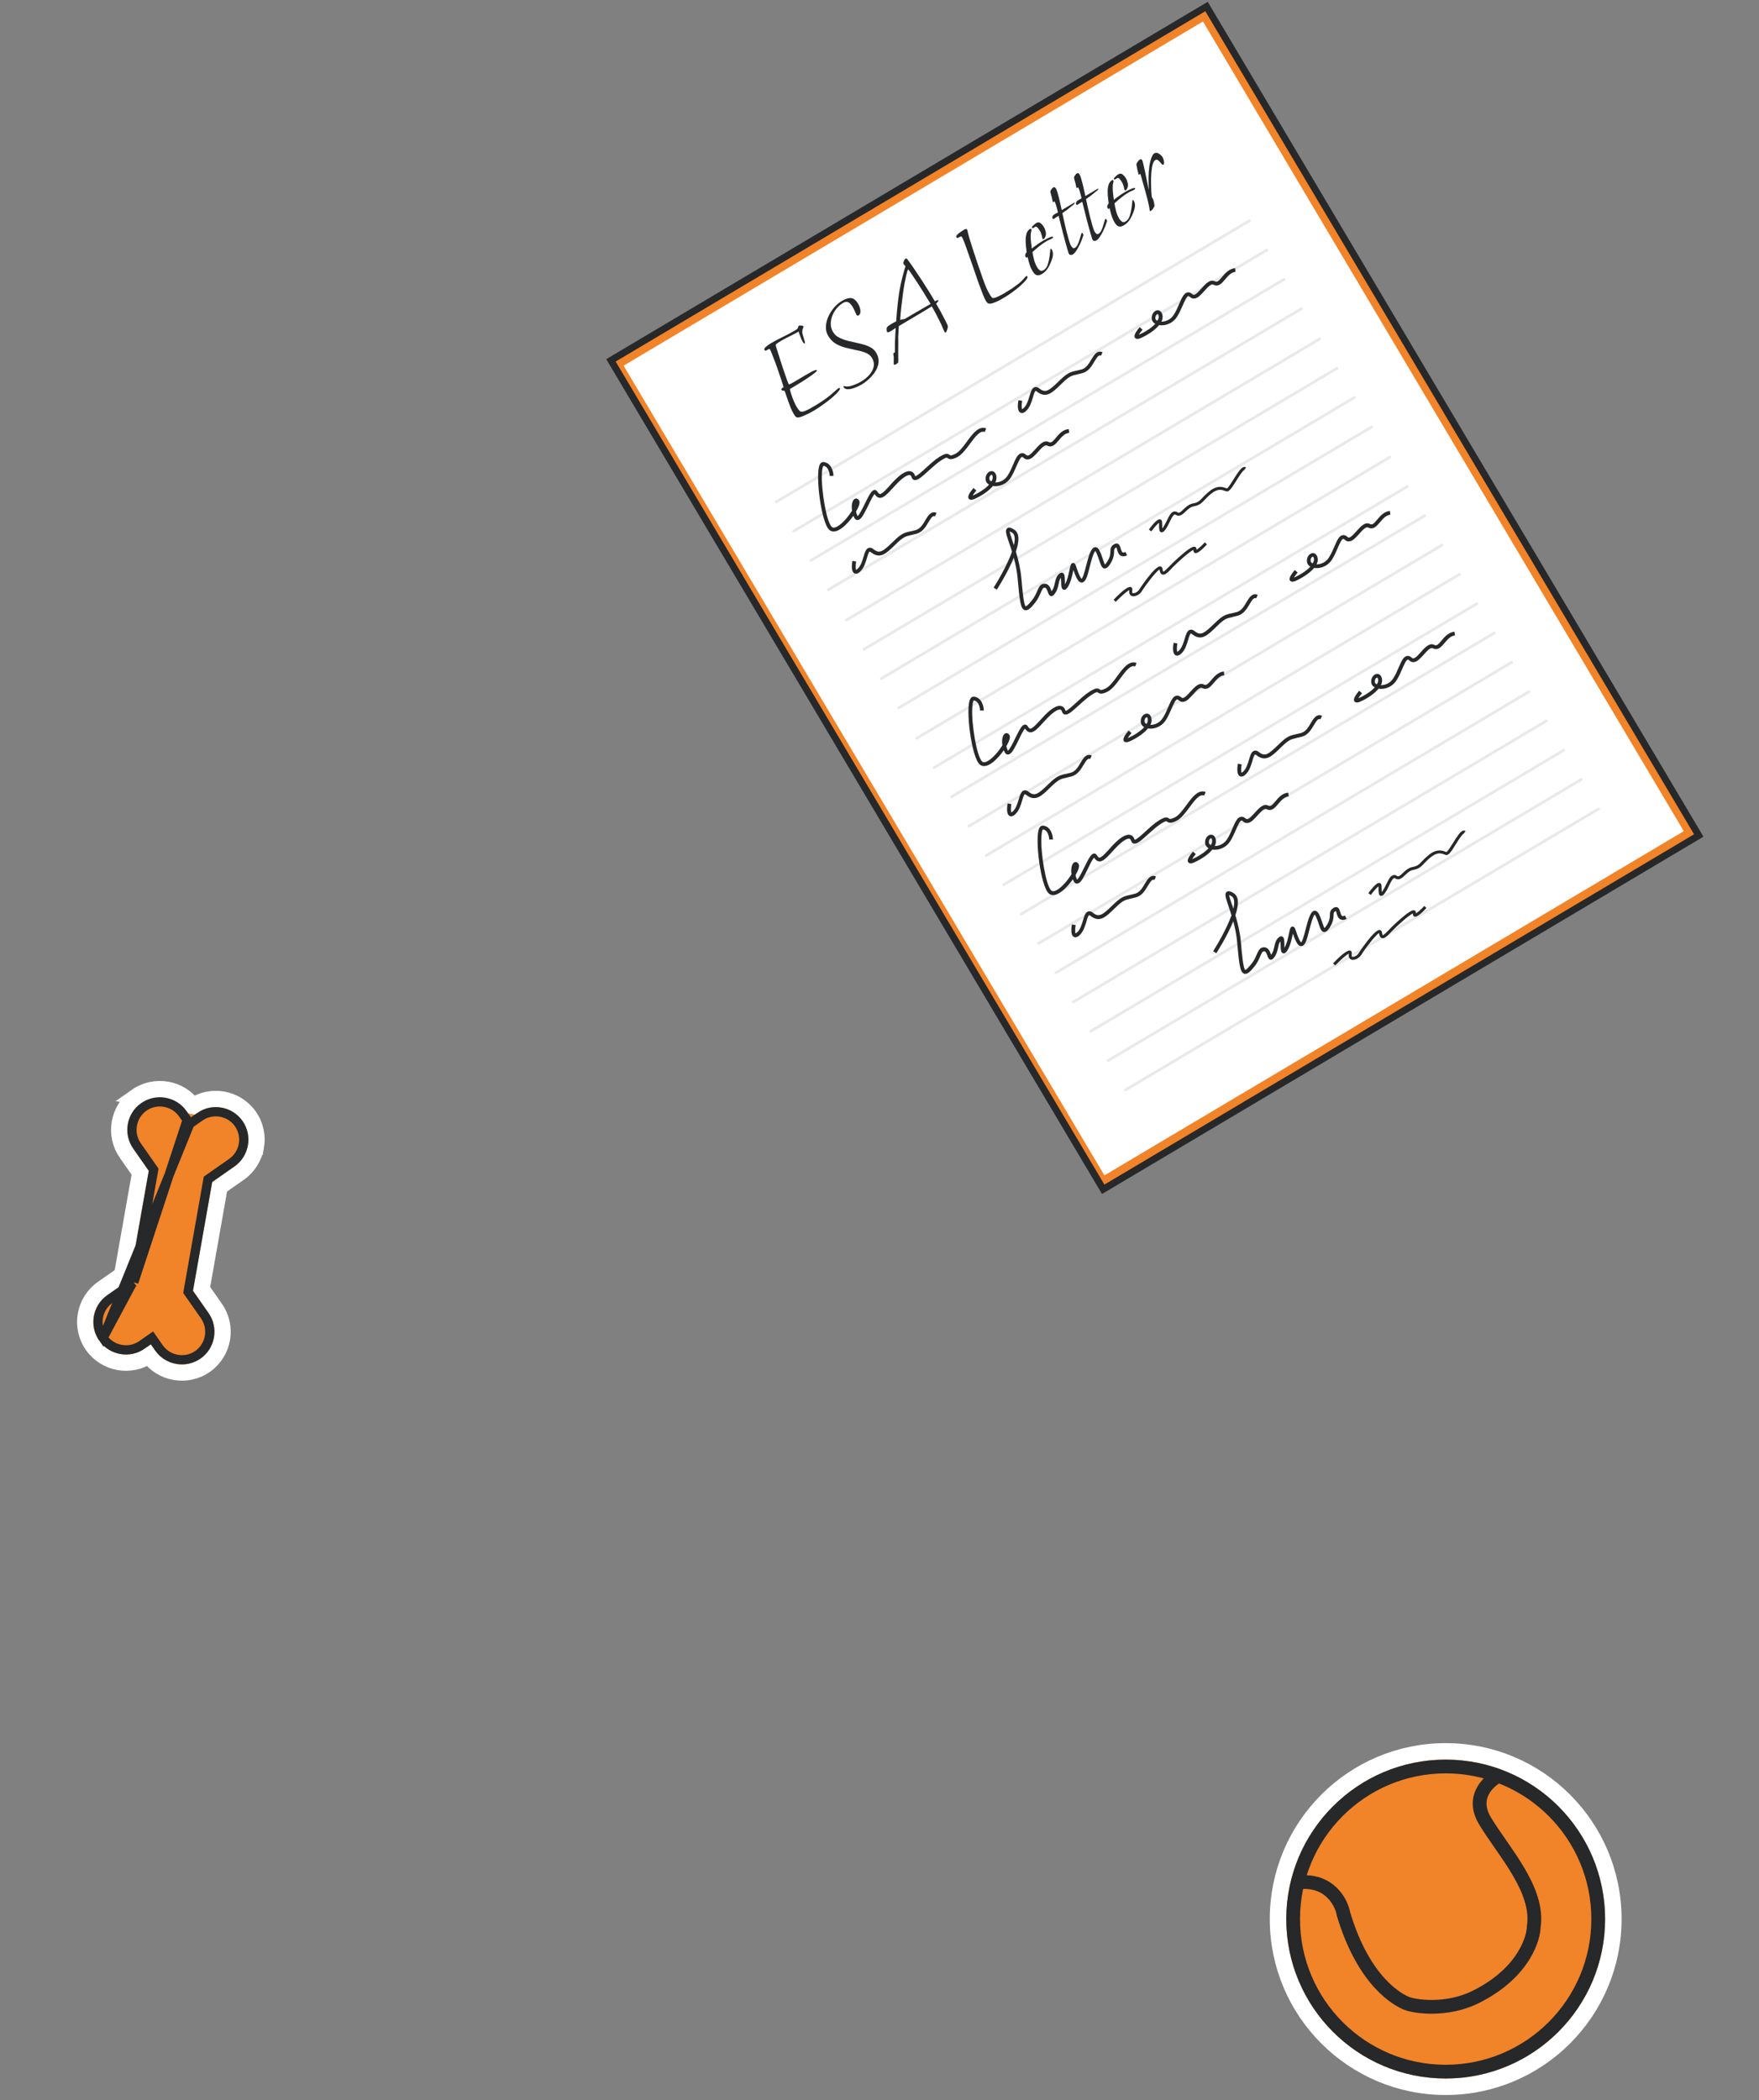 <svg width="320" height="382" viewBox="0 0 320 382" fill="none" xmlns="http://www.w3.org/2000/svg">
<rect x="0" y="0" width="320" height="382" fill="#808080" stroke="none"/>
<circle cx="263" cy="349.043" r="30.5" fill="#F18329" stroke="white" stroke-width="3"/>
<circle cx="263" cy="349.043" r="27.75" fill="#F18329" stroke="#26282A" stroke-width="2.5"/>
<path d="M273.057 322.732C270.874 323.785 267.514 326.755 270.134 331.152C273.408 336.648 280.073 343.664 279.021 350.446C279.021 352.083 277.599 358.641 268.497 363.192C263.118 365.882 257.271 364.946 255.868 364.361C254.464 363.777 248.15 360.643 244.408 348.107C244.018 345.925 241.812 341.723 236.105 342.378" stroke="#26282A" stroke-width="2.5"/>
<path d="M35.1 201.158C33.93 199.534 32.209 198.525 30.376 198.201C28.512 197.869 26.514 198.249 24.841 199.419L35.1 201.158ZM35.1 201.158C36.756 200.033 38.719 199.674 40.551 199.997C42.415 200.327 44.164 201.367 45.336 203.042C46.507 204.716 46.885 206.716 46.554 208.581L46.553 208.581C46.222 210.444 45.184 212.194 43.511 213.365L39.955 215.852L36.672 234.428L39.159 237.984C40.31 239.629 40.693 241.591 40.392 243.43L40.388 243.463L40.384 243.493L40.378 243.522C40.049 245.387 39.008 247.136 37.334 248.307C35.66 249.478 33.66 249.856 31.795 249.524C29.963 249.2 28.242 248.191 27.073 246.567C25.417 247.692 23.454 248.052 21.622 247.728C19.758 247.398 18.011 246.356 16.838 244.684L16.838 244.684C15.665 243.01 15.288 241.009 15.617 239.145C15.947 237.281 16.987 235.532 18.661 234.361L22.217 231.873L25.501 213.297L23.013 209.739L23.012 209.738C21.844 208.064 21.464 206.066 21.796 204.202C22.125 202.338 23.165 200.589 24.84 199.419L35.1 201.158Z" fill="#F18329" stroke="white" stroke-width="2.963"/>
<path d="M34.53 204.392L35.218 203.91L36.345 203.121L36.345 203.12C37.49 202.318 38.86 202.056 40.147 202.284C41.434 202.511 42.631 203.227 43.433 204.373C44.234 205.518 44.496 206.888 44.267 208.175C44.038 209.465 43.323 210.663 42.18 211.462L38.122 214.301L37.836 214.501L37.776 214.844L34.278 234.628L34.218 234.971L34.417 235.256L37.257 239.315C38.047 240.444 38.311 241.795 38.098 243.071L38.096 243.084L38.094 243.097L38.089 243.134C37.858 244.415 37.144 245.606 36.003 246.404C34.858 247.206 33.488 247.467 32.201 247.238L32.2 247.238C30.911 247.009 29.714 246.295 28.915 245.151L28.128 244.023L27.646 243.334L26.957 243.816L25.828 244.606C24.683 245.407 23.313 245.669 22.026 245.441C20.742 245.214 19.544 244.498 18.739 243.351L34.53 204.392ZM34.53 204.392L34.048 203.703M34.53 204.392L34.048 203.703M34.048 203.703L33.258 202.574C32.457 201.43 31.261 200.715 29.972 200.487L29.971 200.487C28.687 200.258 27.318 200.52 26.17 201.322L26.17 201.322C25.025 202.122 24.31 203.318 24.082 204.607L24.082 204.608C23.853 205.892 24.115 207.261 24.916 208.41L27.755 212.47L27.954 212.755L27.894 213.097L24.397 232.881L24.336 233.224M34.048 203.703L24.336 233.224M24.336 233.224L24.051 233.423M24.336 233.224L24.051 233.423M24.051 233.423L19.992 236.263C18.847 237.064 18.131 238.262 17.904 239.549C17.676 240.837 17.938 242.207 18.739 243.351L24.051 233.423Z" fill="#F18329" stroke="#26282A" stroke-width="1.681"/>
<path d="M219.811 1.725L219.493 1.189L218.956 1.507L111.681 65.223L111.145 65.542L111.464 66.078L200.376 215.775L200.694 216.311L201.231 215.993L308.506 152.277L309.042 151.958L308.724 151.422L219.811 1.725Z" fill="#F18329" stroke="#26282A" stroke-width="1.248"/>
<path d="M218.845 3.906L306.317 151.176L200.917 213.779L156.686 139.309C156.686 139.309 119.014 75.883 113.445 66.508C134.037 54.278 218.845 3.906 218.845 3.906Z" fill="white"/>
<path d="M166.771 134.273L252.836 83.156" stroke="#E9E9EA" stroke-width="0.499" stroke-miterlimit="10" stroke-linecap="round" stroke-linejoin="round"/>
<path d="M154 112.771L240.064 61.654" stroke="#E9E9EA" stroke-width="0.499" stroke-miterlimit="10" stroke-linecap="round" stroke-linejoin="round"/>
<path d="M141.229 91.268L227.293 40.15" stroke="#E9E9EA" stroke-width="0.499" stroke-miterlimit="10" stroke-linecap="round" stroke-linejoin="round"/>
<path d="M169.939 139.605L256.004 88.488" stroke="#E9E9EA" stroke-width="0.499" stroke-miterlimit="10" stroke-linecap="round" stroke-linejoin="round"/>
<path d="M157.168 118.104L243.232 66.986" stroke="#E9E9EA" stroke-width="0.499" stroke-miterlimit="10" stroke-linecap="round" stroke-linejoin="round"/>
<path d="M144.396 96.6L230.461 45.482" stroke="#E9E9EA" stroke-width="0.499" stroke-miterlimit="10" stroke-linecap="round" stroke-linejoin="round"/>
<path d="M173.098 144.924L259.162 93.806" stroke="#E9E9EA" stroke-width="0.499" stroke-miterlimit="10" stroke-linecap="round" stroke-linejoin="round"/>
<path d="M160.326 123.42L246.39 72.302" stroke="#E9E9EA" stroke-width="0.499" stroke-miterlimit="10" stroke-linecap="round" stroke-linejoin="round"/>
<path d="M147.553 101.914L233.617 50.796" stroke="#E9E9EA" stroke-width="0.499" stroke-miterlimit="10" stroke-linecap="round" stroke-linejoin="round"/>
<path d="M176.264 150.256L262.328 99.138" stroke="#E9E9EA" stroke-width="0.499" stroke-miterlimit="10" stroke-linecap="round" stroke-linejoin="round"/>
<path d="M163.492 128.752L249.556 77.634" stroke="#E9E9EA" stroke-width="0.499" stroke-miterlimit="10" stroke-linecap="round" stroke-linejoin="round"/>
<path d="M150.721 107.248L236.785 56.13" stroke="#E9E9EA" stroke-width="0.499" stroke-miterlimit="10" stroke-linecap="round" stroke-linejoin="round"/>
<path d="M179.432 155.588L265.496 104.47" stroke="#E9E9EA" stroke-width="0.499" stroke-miterlimit="10" stroke-linecap="round" stroke-linejoin="round"/>
<path d="M182.6 160.92L268.664 109.802" stroke="#E9E9EA" stroke-width="0.499" stroke-miterlimit="10" stroke-linecap="round" stroke-linejoin="round"/>
<path d="M185.768 166.254L271.832 115.136" stroke="#E9E9EA" stroke-width="0.499" stroke-miterlimit="10" stroke-linecap="round" stroke-linejoin="round"/>
<path d="M188.934 171.586L274.998 120.468" stroke="#E9E9EA" stroke-width="0.499" stroke-miterlimit="10" stroke-linecap="round" stroke-linejoin="round"/>
<path d="M192.102 176.918L278.166 125.8" stroke="#E9E9EA" stroke-width="0.499" stroke-miterlimit="10" stroke-linecap="round" stroke-linejoin="round"/>
<path d="M195.26 182.234L281.324 131.116" stroke="#E9E9EA" stroke-width="0.499" stroke-miterlimit="10" stroke-linecap="round" stroke-linejoin="round"/>
<path d="M198.426 187.566L284.49 136.448" stroke="#E9E9EA" stroke-width="0.499" stroke-miterlimit="10" stroke-linecap="round" stroke-linejoin="round"/>
<path d="M201.594 192.898L287.658 141.781" stroke="#E9E9EA" stroke-width="0.499" stroke-miterlimit="10" stroke-linecap="round" stroke-linejoin="round"/>
<path d="M204.762 198.234L290.826 147.116" stroke="#E9E9EA" stroke-width="0.499" stroke-miterlimit="10" stroke-linecap="round" stroke-linejoin="round"/>
<g clip-path="url(#clip0_37_2272)">
<path d="M175.913 80.295C175.217 81.241 174.511 82.21 173.741 82.572C172.988 82.927 172.859 82.847 172.762 82.754C172.385 82.451 172.006 82.419 170.924 83.086C170.114 83.58 169.228 84.395 168.452 85.105C167.802 85.705 166.815 86.601 166.496 86.62C166.496 86.62 166.49 86.603 166.483 86.587C166.301 85.972 165.933 85.781 165.659 85.724C164.853 85.544 163.703 86.278 162.207 87.925C161.366 88.894 160.46 89.889 160.065 89.864C159.947 89.856 159.783 89.694 159.604 89.405C159.431 89.132 159.211 89.11 159.099 89.118C158.574 89.147 158.138 89.983 157.361 91.559C156.967 92.358 156.343 93.658 156.012 93.874C156.005 93.858 155.998 93.841 155.984 93.809C155.858 93.555 155.781 93.28 155.724 93.054C156.241 92.183 156.523 91.393 156.293 91.029C156.049 90.632 155.717 90.618 155.495 90.731C155.059 90.972 154.842 91.87 155.005 92.896C154.343 93.923 153.333 95.174 152.376 95.73C151.898 96.008 151.547 96.041 151.33 95.844C150.341 94.955 149.364 89.029 149.525 86.081C149.576 85.061 149.745 84.778 149.797 84.718C150.904 84.886 150.947 86.539 150.937 86.562L151.628 86.559C151.617 85.757 151.234 84.21 149.857 84.04C149.676 84.02 149.341 84.046 149.11 84.546C148.303 86.326 149.369 95.018 150.859 96.369C151.287 96.746 152.066 96.955 153.407 95.853C154.003 95.353 154.696 94.581 155.254 93.808C155.296 93.906 155.344 94.021 155.385 94.118C155.566 94.503 155.814 94.591 156.005 94.587C156.139 94.588 156.254 94.54 156.361 94.476C156.849 94.174 157.306 93.252 158 91.846C158.323 91.154 158.809 90.162 159.106 89.864C159.315 90.179 159.603 90.5 160.028 90.551C160.723 90.605 161.446 89.859 162.755 88.405C164.208 86.795 165.143 86.325 165.526 86.413C165.573 86.432 165.738 86.459 165.842 86.799C165.947 87.139 166.153 87.263 166.301 87.297C166.886 87.454 167.601 86.827 168.934 85.613C169.701 84.925 170.545 84.148 171.306 83.674C172.157 83.143 172.271 83.229 172.354 83.29C172.724 83.576 173.1 83.648 174.058 83.188C174.967 82.747 175.734 81.695 176.482 80.689C177.413 79.433 178.276 78.244 179.159 78.564L179.401 77.905C178.028 77.427 176.949 78.879 175.913 80.295Z" fill="#26282A"/>
<path d="M186.399 74.959C186.109 75.138 185.837 75.176 185.608 75.042C185.356 74.898 184.982 74.422 185.272 72.783L185.954 72.899C185.834 73.526 185.843 74.232 185.942 74.421C185.991 74.4 186.089 74.359 186.25 74.195C186.79 73.699 187.054 72.82 187.287 72.05C187.539 71.234 187.724 70.579 188.234 70.422C188.509 70.345 188.806 70.412 189.106 70.67C190.177 71.525 190.765 71.143 192.646 69.315C194.196 67.798 194.681 67.671 195.823 67.421C196.105 67.36 196.403 67.292 196.782 67.19C197.607 66.958 198.105 66.134 198.525 65.4C199.024 64.576 199.569 63.636 200.572 64.059L200.301 64.691C199.907 64.531 199.675 64.801 199.097 65.755C198.625 66.549 198.035 67.565 196.929 67.858C196.533 67.967 196.219 68.041 195.954 68.096C194.85 68.349 194.52 68.43 193.105 69.813C191.418 71.464 190.317 72.542 188.65 71.227C188.499 71.098 188.42 71.093 188.404 71.1C188.234 71.152 188.03 71.853 187.915 72.266C187.664 73.082 187.366 74.11 186.684 74.723C186.607 74.814 186.506 74.894 186.399 74.959Z" fill="#26282A"/>
<path d="M222.314 50.38C221.702 51.117 221.415 51.392 221.016 51.175C220.127 50.705 219.296 51.65 218.551 52.482C218.081 53.006 217.549 53.614 217.168 53.621C217.112 53.625 217.033 53.62 216.929 53.51C216.615 53.22 216.304 53.12 216.006 53.188C215.355 53.328 214.989 54.192 214.522 55.272C214.25 55.905 213.941 56.63 213.544 57.239C212.969 58.153 212.042 58.505 211.289 58.495C211.479 58.127 211.545 57.735 211.489 57.374C211.357 56.604 210.886 56.399 210.503 56.445C209.958 56.52 209.431 57.184 209.535 58.024C209.574 58.391 209.8 58.699 210.168 58.89C209.578 59.541 208.63 60.209 207.46 60.759C207.346 60.807 207.248 60.849 207.183 60.876C207.326 60.624 207.58 60.267 207.853 59.96L207.336 59.506C206.099 60.948 206.385 61.308 206.486 61.457C206.786 61.85 207.441 61.535 207.76 61.382C208.914 60.839 210.142 60.015 210.866 59.134C211.525 59.24 212.319 59.118 213.054 58.674C213.467 58.423 213.839 58.075 214.139 57.603C214.555 56.948 214.873 56.199 215.171 55.537C215.506 54.781 215.871 53.917 216.169 53.849C216.274 53.824 216.417 53.937 216.491 54.021C216.715 54.234 216.963 54.321 217.242 54.3C217.903 54.272 218.469 53.611 219.101 52.922C219.675 52.278 220.316 51.566 220.731 51.776C221.65 52.272 222.304 51.498 222.88 50.813C223.405 50.189 223.955 49.535 224.762 49.445L224.688 48.766C223.553 48.898 222.864 49.726 222.314 50.38ZM210.784 57.479C210.831 57.728 210.748 58.032 210.553 58.344C210.337 58.243 210.204 58.107 210.191 57.94C210.138 57.539 210.323 57.25 210.496 57.158C210.528 57.145 210.561 57.131 210.577 57.124C210.682 57.099 210.757 57.279 210.784 57.479Z" fill="#26282A"/>
<path d="M156.202 104.183C155.912 104.363 155.64 104.4 155.411 104.266C155.158 104.123 154.785 103.646 155.075 102.008L155.757 102.124C155.637 102.75 155.646 103.457 155.745 103.646C155.794 103.625 155.892 103.584 156.053 103.42C156.593 102.924 156.857 102.045 157.09 101.275C157.341 100.458 157.527 99.804 158.037 99.647C158.312 99.57 158.609 99.637 158.909 99.894C159.98 100.75 160.568 100.368 162.448 98.54C163.999 97.023 164.483 96.896 165.626 96.645C165.908 96.584 166.206 96.517 166.585 96.415C167.409 96.183 167.907 95.359 168.328 94.625C168.826 93.801 169.372 92.861 170.375 93.283L170.104 93.916C169.71 93.755 169.478 94.026 168.9 94.98C168.428 95.773 167.838 96.79 166.732 97.082C166.336 97.191 166.022 97.266 165.756 97.32C164.653 97.573 164.323 97.655 162.908 99.037C161.221 100.688 160.119 101.766 158.452 100.452C158.302 100.323 158.223 100.318 158.207 100.324C158.037 100.377 157.832 101.077 157.718 101.49C157.466 102.307 157.169 103.334 156.487 103.948C156.409 104.038 156.309 104.119 156.202 104.183Z" fill="#26282A"/>
<path d="M192.115 79.601C191.504 80.338 191.2 80.62 190.801 80.403C189.919 79.949 189.081 80.878 188.336 81.709C187.866 82.234 187.334 82.842 186.96 82.865C186.904 82.869 186.825 82.864 186.705 82.761C186.391 82.471 186.08 82.371 185.782 82.439C185.13 82.579 184.765 83.443 184.297 84.523C184.026 85.156 183.717 85.881 183.32 86.49C182.728 87.411 181.817 87.756 181.064 87.746C181.255 87.378 181.32 86.986 181.265 86.625C181.133 85.855 180.662 85.65 180.278 85.696C179.734 85.771 179.207 86.435 179.31 87.274C179.35 87.642 179.576 87.95 179.928 88.148C179.338 88.799 178.39 89.467 177.219 90.017C177.105 90.065 177.007 90.106 176.942 90.134C177.086 89.881 177.339 89.525 177.613 89.218L177.095 88.764C175.859 90.206 176.145 90.566 176.246 90.715C176.545 91.107 177.2 90.793 177.52 90.639C178.674 90.096 179.909 89.289 180.626 88.392C181.269 88.505 182.078 88.376 182.797 87.939C183.21 87.688 183.582 87.34 183.882 86.867C184.298 86.213 184.616 85.464 184.914 84.801C185.249 84.046 185.615 83.181 185.912 83.114C186.017 83.089 186.161 83.201 186.234 83.285C186.458 83.498 186.706 83.586 186.985 83.564C187.646 83.536 188.212 82.875 188.844 82.187C189.418 81.542 190.06 80.831 190.474 81.04C191.394 81.536 192.047 80.762 192.623 80.078C193.148 79.454 193.698 78.8 194.512 78.726L194.438 78.047C193.354 78.119 192.659 78.93 192.115 79.601ZM180.585 86.699C180.633 86.948 180.549 87.252 180.354 87.565C180.139 87.463 180.005 87.328 179.992 87.16C179.939 86.76 180.125 86.471 180.281 86.386C180.313 86.372 180.346 86.359 180.379 86.345C180.483 86.32 180.559 86.499 180.585 86.699Z" fill="#26282A"/>
<path d="M203.264 122.967C202.568 123.913 201.862 124.882 201.093 125.244C200.34 125.599 200.21 125.52 200.113 125.426C199.736 125.124 199.358 125.091 198.275 125.758C197.465 126.252 196.579 127.067 195.803 127.778C195.153 128.378 194.166 129.273 193.854 129.308C193.854 129.308 193.848 129.292 193.841 129.275C193.659 128.661 193.291 128.47 193.017 128.412C192.211 128.233 191.061 128.967 189.581 130.607C188.701 131.573 187.812 132.562 187.417 132.536C187.298 132.528 187.134 132.367 186.955 132.077C186.782 131.804 186.578 131.775 186.45 131.79C185.925 131.82 185.489 132.656 184.712 134.231C184.319 135.03 183.694 136.33 183.363 136.546C183.356 136.53 183.349 136.513 183.335 136.481C183.209 136.227 183.132 135.952 183.075 135.726C183.592 134.856 183.874 134.065 183.644 133.701C183.4 133.304 183.052 133.297 182.847 133.403C182.41 133.644 182.193 134.542 182.356 135.568C181.71 136.589 180.684 137.846 179.728 138.402C179.249 138.681 178.898 138.713 178.681 138.516C177.692 137.627 176.715 131.701 176.876 128.753C176.927 127.733 177.096 127.451 177.148 127.391C178.255 127.558 178.298 129.211 178.289 129.234L178.519 129.233L178.979 129.232C178.968 128.43 178.585 126.882 177.208 126.712C177.027 126.693 176.692 126.718 176.461 127.219C175.648 128.982 176.713 137.674 178.227 139.034C178.654 139.411 179.434 139.621 180.775 138.519C181.371 138.018 182.064 137.246 182.615 136.458C182.656 136.555 182.704 136.67 182.746 136.768C182.933 137.168 183.175 137.24 183.365 137.236C183.5 137.237 183.614 137.189 183.722 137.125C184.209 136.824 184.666 135.902 185.361 134.495C185.684 133.803 186.169 132.811 186.466 132.513C186.676 132.828 186.964 133.149 187.389 133.2C188.09 133.27 188.807 132.508 190.115 131.054C191.569 129.444 192.504 128.974 192.887 129.062C192.95 129.074 193.098 129.108 193.203 129.448C193.307 129.788 193.514 129.912 193.662 129.946C194.247 130.103 194.962 129.476 196.295 128.262C197.045 127.581 197.905 126.797 198.666 126.323C199.518 125.792 199.631 125.878 199.715 125.939C200.084 126.225 200.46 126.297 201.419 125.837C202.328 125.396 203.095 124.344 203.843 123.338C204.774 122.082 205.653 120.886 206.52 121.213L206.752 120.577C205.372 120.083 204.301 121.551 203.264 122.967Z" fill="#26282A"/>
<path d="M214.631 119.087C214.342 119.267 214.07 119.305 213.84 119.171C213.588 119.027 213.215 118.551 213.504 116.912L214.187 117.028C214.067 117.655 214.076 118.361 214.175 118.55C214.224 118.529 214.321 118.488 214.483 118.324C215.007 117.835 215.287 116.949 215.519 116.179C215.771 115.363 215.957 114.708 216.467 114.551C216.741 114.474 217.038 114.541 217.339 114.799C218.409 115.654 218.997 115.272 220.878 113.444C222.429 111.927 222.913 111.8 224.056 111.55C224.337 111.489 224.635 111.421 225.015 111.319C225.839 111.087 226.337 110.263 226.758 109.529C227.256 108.705 227.801 107.765 228.805 108.188L228.533 108.82C228.139 108.66 227.908 108.93 227.33 109.884C226.857 110.678 226.267 111.694 225.161 111.987C224.766 112.096 224.451 112.17 224.186 112.224C223.083 112.477 222.752 112.559 221.337 113.942C219.651 115.592 218.549 116.671 216.882 115.356C216.732 115.227 216.653 115.222 216.637 115.229C216.467 115.281 216.262 115.982 216.148 116.395C215.896 117.211 215.599 118.239 214.916 118.852C214.839 118.942 214.739 119.023 214.631 119.087Z" fill="#26282A"/>
<path d="M250.545 94.507C249.934 95.245 249.63 95.526 249.231 95.31C248.342 94.839 247.511 95.784 246.766 96.616C246.296 97.14 245.764 97.748 245.39 97.771C245.334 97.775 245.255 97.77 245.151 97.66C244.844 97.386 244.526 97.271 244.228 97.338C243.577 97.478 243.211 98.343 242.744 99.423C242.472 100.055 242.163 100.781 241.766 101.389C241.191 102.304 240.264 102.655 239.511 102.646C239.701 102.278 239.774 101.901 239.711 101.525C239.579 100.754 239.092 100.556 238.732 100.612C238.187 100.687 237.66 101.351 237.764 102.19C237.803 102.558 238.029 102.866 238.381 103.064C237.784 103.699 236.843 104.383 235.673 104.933C235.559 104.981 235.461 105.022 235.395 105.05C235.539 104.797 235.792 104.441 236.066 104.134L235.548 103.68C234.312 105.122 234.598 105.481 234.692 105.615C234.992 106.007 235.647 105.693 235.966 105.539C237.113 104.98 238.332 104.179 239.072 103.291C239.715 103.405 240.525 103.275 241.243 102.838C241.656 102.588 242.028 102.239 242.329 101.767C242.744 101.112 243.063 100.364 243.344 99.708C243.679 98.952 244.045 98.088 244.342 98.02C244.447 97.995 244.591 98.108 244.664 98.192C244.882 98.388 245.137 98.492 245.416 98.471C246.076 98.443 246.643 97.782 247.274 97.093C247.848 96.449 248.49 95.737 248.904 95.947C249.824 96.443 250.477 95.669 251.053 94.985C251.578 94.361 252.128 93.706 252.935 93.616L252.861 92.937C251.801 93.019 251.105 93.83 250.545 94.507ZM239.032 101.599C239.079 101.848 238.996 102.152 238.801 102.465C238.585 102.363 238.451 102.227 238.439 102.06C238.385 101.66 238.571 101.371 238.743 101.279C238.776 101.265 238.809 101.251 238.825 101.245C238.913 101.227 238.989 101.406 239.032 101.599Z" fill="#26282A"/>
<path d="M184.434 148.31C184.145 148.49 183.872 148.527 183.643 148.393C183.391 148.25 183.017 147.773 183.307 146.134L183.99 146.25C183.869 146.877 183.879 147.584 183.977 147.773C184.026 147.752 184.124 147.711 184.286 147.547C184.826 147.051 185.089 146.172 185.322 145.402C185.574 144.585 185.759 143.931 186.269 143.774C186.544 143.697 186.841 143.764 187.142 144.021C188.212 144.877 188.8 144.495 190.681 142.666C192.231 141.15 192.716 141.023 193.858 140.772C194.14 140.711 194.438 140.644 194.817 140.541C195.642 140.31 196.14 139.486 196.561 138.752C197.059 137.928 197.604 136.988 198.608 137.41L198.336 138.043C197.942 137.882 197.71 138.153 197.132 139.106C196.66 139.9 196.063 140.901 194.964 141.209C194.568 141.318 194.254 141.393 193.989 141.447C192.886 141.7 192.555 141.782 191.14 143.164C189.454 144.815 188.352 145.893 186.685 144.579C186.535 144.45 186.456 144.445 186.439 144.451C186.269 144.504 186.065 145.204 185.951 145.617C185.699 146.434 185.402 147.461 184.719 148.075C184.642 148.165 184.541 148.246 184.434 148.31Z" fill="#26282A"/>
<path d="M220.341 123.713C219.73 124.45 219.426 124.732 219.027 124.515C218.138 124.045 217.307 124.99 216.555 125.805C216.085 126.33 215.553 126.937 215.179 126.961C215.123 126.965 215.044 126.96 214.924 126.857C214.617 126.583 214.299 126.467 214.001 126.534C213.35 126.674 212.984 127.539 212.516 128.619C212.245 129.251 211.936 129.977 211.539 130.585C210.947 131.507 210.036 131.851 209.283 131.842C209.474 131.474 209.546 131.098 209.484 130.721C209.352 129.951 208.881 129.745 208.504 129.808C207.96 129.883 207.433 130.547 207.536 131.387C207.576 131.754 207.802 132.062 208.154 132.26C207.557 132.895 206.616 133.579 205.445 134.129C205.331 134.177 205.233 134.218 205.168 134.246C205.312 133.994 205.565 133.637 205.839 133.33L205.321 132.876C204.085 134.318 204.37 134.678 204.465 134.811C204.764 135.203 205.42 134.889 205.739 134.735C206.893 134.192 208.121 133.368 208.845 132.487C209.504 132.594 210.297 132.471 211.016 132.035C211.429 131.784 211.801 131.435 212.101 130.963C212.517 130.308 212.836 129.56 213.133 128.897C213.468 128.142 213.834 127.277 214.132 127.209C214.236 127.184 214.38 127.297 214.453 127.381C214.671 127.578 214.926 127.682 215.205 127.66C215.865 127.632 216.432 126.971 217.064 126.283C217.637 125.638 218.279 124.926 218.693 125.136C219.613 125.632 220.266 124.858 220.842 124.174C221.367 123.55 221.917 122.896 222.724 122.806L222.65 122.127C221.596 122.224 220.908 123.052 220.341 123.713ZM208.811 130.812C208.859 131.061 208.775 131.364 208.58 131.677C208.365 131.576 208.231 131.44 208.218 131.273C208.165 130.872 208.35 130.583 208.523 130.491C208.556 130.478 208.588 130.464 208.605 130.457C208.716 130.448 208.792 130.628 208.811 130.812Z" fill="#26282A"/>
<path d="M193.731 105.705C193.716 104.847 193.691 104.378 193.353 104.213C193.207 104.14 193.016 104.143 192.867 104.244C192.188 104.684 192.055 105.373 191.902 106.014C191.79 106.522 191.684 107.046 191.311 107.53C191.298 107.497 191.284 107.464 191.27 107.432C191.104 106.945 190.809 106.109 189.933 106.17C189.256 106.205 188.988 106.799 188.688 107.501C188.464 108.018 188.221 108.581 187.754 109.161C186.934 110.178 186.673 110.288 186.611 110.276C186.242 110.086 186 107.365 185.81 105.179C185.649 103.384 185.235 101.715 184.809 100.338C185.193 99.198 185.382 98.139 185.21 97.366C185.106 96.891 184.837 96.525 184.478 96.311C184.013 96.027 183.542 95.822 183.215 96.094C182.804 96.439 183.043 97.145 183.567 98.71C183.727 99.181 183.921 99.733 184.103 100.348C183.258 102.72 181.586 105.593 180.765 106.88L181.343 107.251C181.458 107.068 183.304 104.198 184.428 101.44C184.741 102.595 185.021 103.898 185.137 105.27C185.499 109.323 185.652 110.737 186.422 110.97C186.968 111.124 187.508 110.628 188.311 109.618C188.829 108.978 189.11 108.322 189.334 107.805C189.606 107.172 189.742 106.904 189.989 106.896C190.307 106.877 190.433 107.131 190.634 107.7C190.755 108.033 190.869 108.35 191.166 108.417C191.354 108.453 191.534 108.377 191.721 108.183C192.294 107.538 192.459 106.835 192.587 106.225C192.68 105.763 192.762 105.364 193.01 105.087C193.02 105.294 193.042 105.573 193.045 105.763C193.07 106.598 193.066 107.137 193.502 107.261C193.892 107.365 194.151 106.93 194.292 106.717C194.815 105.863 195.06 104.665 195.252 103.798C195.254 103.758 195.264 103.735 195.283 103.688C195.862 105.384 196.26 105.965 196.793 105.953C197.269 105.944 197.612 105.435 197.933 104.282C198.016 103.978 198.102 103.635 198.198 103.268C198.453 102.278 198.911 100.491 199.254 100.212C199.291 100.254 199.365 100.338 199.44 100.518C199.669 101.017 199.843 101.52 199.996 101.974C200.26 102.784 200.454 103.337 200.918 103.391C201.06 103.408 201.197 103.369 201.337 103.291C201.594 103.126 201.828 102.816 202.033 102.48C202.646 101.473 202.667 100.792 202.681 100.325C202.693 99.898 202.694 99.763 203.088 99.559C203.146 99.65 203.182 99.826 203.221 99.964C203.343 100.392 203.507 100.919 203.971 101.108C204.279 101.247 204.623 101.198 205.04 101.003L204.74 100.381C204.519 100.493 204.358 100.522 204.242 100.475C204.073 100.392 203.968 100.052 203.884 99.761C203.766 99.389 203.671 99.026 203.346 98.893C203.23 98.846 203.026 98.817 202.772 98.943C202.016 99.338 202.015 99.838 202 100.305C201.988 100.732 201.985 101.271 201.454 102.109C201.224 102.475 201.079 102.632 201.02 102.676C200.919 102.526 200.78 102.105 200.652 101.755C200.506 101.317 200.336 100.775 200.07 100.234C199.971 100.045 199.708 99.465 199.212 99.519C198.494 99.591 198.097 100.93 197.534 103.106C197.448 103.449 197.362 103.793 197.262 104.104C197.022 104.992 196.825 105.209 196.774 105.269C196.644 105.189 196.345 104.797 195.75 102.973C195.684 102.771 195.559 102.382 195.201 102.398C194.826 102.421 194.747 102.781 194.562 103.665C194.399 104.464 194.172 105.52 193.741 106.277C193.74 106.047 193.73 105.84 193.731 105.705ZM184.21 98.459C183.978 97.769 183.704 96.982 183.685 96.664C183.771 96.685 183.917 96.758 184.123 96.883C184.329 97.007 184.474 97.215 184.542 97.513C184.648 97.948 184.596 98.508 184.45 99.165C184.363 98.913 184.283 98.678 184.21 98.459Z" fill="#26282A"/>
<path d="M211.586 96.749C211.478 96.813 211.357 96.845 211.225 96.805C210.875 96.702 210.873 96.242 210.854 95.559C210.848 95.408 210.859 95.25 210.846 95.082C210.554 95.301 209.973 95.93 209.451 96.649L209.004 96.318C210.477 94.297 210.936 94.43 211.092 94.48C211.201 94.51 211.377 94.609 211.402 94.944C211.406 95.135 211.416 95.342 211.426 95.549C211.423 95.723 211.424 95.953 211.453 96.114C211.488 96.06 211.539 96 211.6 95.917C211.837 95.567 212.056 95.13 212.275 94.692C212.662 93.876 213.001 93.177 213.541 93.046C213.767 92.989 213.994 93.028 214.214 93.185C214.487 93.377 214.747 93.172 215.28 92.659C215.729 92.221 216.295 91.695 217.065 91.562C217.923 91.412 218.23 91.091 218.775 90.516C219.065 90.202 219.43 89.837 219.958 89.404C221.433 88.207 222.379 88.539 223.06 88.79C223.107 88.809 223.169 88.821 223.216 88.84C223.454 88.72 224.038 87.783 224.428 87.158C225.243 85.855 225.771 85.056 226.279 84.939C226.423 84.917 226.565 84.934 226.694 85.014L226.371 85.476L226.394 85.486C226.115 85.507 225.319 86.764 224.91 87.435C224.05 88.815 223.583 89.53 223.071 89.362C223.001 89.333 222.938 89.321 222.869 89.293C222.257 89.07 221.552 88.81 220.321 89.808C219.818 90.212 219.486 90.563 219.196 90.877C218.625 91.482 218.208 91.907 217.173 92.093C216.58 92.189 216.098 92.641 215.675 93.05C215.167 93.532 214.576 94.089 213.907 93.641C213.793 93.554 213.728 93.581 213.689 93.579C213.398 93.663 213.068 94.339 212.783 94.939C212.571 95.393 212.342 95.854 212.063 96.241C211.906 96.46 211.758 96.657 211.586 96.749Z" fill="#26282A"/>
<path d="M219.181 98.647C218.617 99.269 217.97 99.829 217.657 99.999C217.71 99.67 217.537 99.531 217.437 99.477C217.199 99.367 216.811 99.357 215.165 100.741C214.217 101.543 213.27 102.441 212.886 102.852L212.834 102.912C212.418 103.337 211.805 103.979 211.623 103.96C211.623 103.96 211.54 103.899 211.487 103.499C211.448 103.131 211.223 103.053 211.114 103.022C210.12 102.806 207.219 107.273 207.193 107.303C206.979 107.662 206.347 107.985 206.076 107.888C205.92 107.838 205.955 107.555 205.981 107.39C206.054 107.014 205.89 106.853 205.767 106.789C205.329 106.57 204.255 107.349 202.587 109.088L202.975 109.462C203.885 108.522 205.014 107.509 205.454 107.324C205.326 108.069 205.683 108.322 205.907 108.401C206.248 108.526 206.693 108.396 207.064 108.183C207.321 108.017 207.54 107.809 207.681 107.596C208.198 106.726 210.304 103.881 210.95 103.59C210.992 103.918 211.082 104.36 211.446 104.495C211.935 104.654 212.487 104.095 213.229 103.303L213.281 103.243C214.404 102.079 216.449 100.277 217.108 100.019C217.078 100.358 217.212 100.494 217.335 100.557C217.481 100.63 217.896 100.84 219.569 99.022L219.181 98.647Z" fill="#26282A"/>
</g>
<g clip-path="url(#clip1_37_2272)">
<path d="M215.841 146.422C215.144 147.368 214.438 148.337 213.669 148.699C212.916 149.054 212.787 148.974 212.69 148.881C212.313 148.578 211.934 148.546 210.851 149.213C210.042 149.707 209.156 150.522 208.379 151.232C207.729 151.832 206.743 152.728 206.424 152.746C206.424 152.746 206.417 152.73 206.41 152.714C206.229 152.099 205.86 151.908 205.586 151.851C204.781 151.671 203.631 152.405 202.135 154.052C201.294 155.021 200.388 156.016 199.993 155.991C199.875 155.983 199.711 155.821 199.531 155.532C199.359 155.259 199.138 155.237 199.027 155.245C198.501 155.274 198.066 156.11 197.289 157.686C196.895 158.485 196.271 159.785 195.939 160.001C195.933 159.985 195.926 159.968 195.912 159.936C195.786 159.681 195.709 159.407 195.652 159.181C196.169 158.31 196.451 157.52 196.221 157.156C195.977 156.759 195.645 156.745 195.423 156.858C194.987 157.099 194.77 157.997 194.933 159.023C194.27 160.05 193.261 161.301 192.304 161.857C191.826 162.135 191.475 162.168 191.258 161.971C190.269 161.082 189.292 155.156 189.453 152.208C189.504 151.188 189.673 150.905 189.724 150.845C190.832 151.013 190.875 152.666 190.865 152.689L191.555 152.686C191.544 151.884 191.162 150.336 189.785 150.167C189.604 150.147 189.269 150.173 189.038 150.673C188.231 152.453 189.297 161.145 190.787 162.496C191.214 162.873 191.994 163.082 193.335 161.98C193.931 161.48 194.624 160.708 195.182 159.935C195.223 160.033 195.271 160.148 195.313 160.245C195.494 160.63 195.742 160.718 195.932 160.714C196.067 160.715 196.181 160.667 196.289 160.603C196.776 160.301 197.233 159.379 197.928 157.973C198.251 157.281 198.736 156.289 199.033 155.991C199.243 156.306 199.531 156.627 199.956 156.678C200.651 156.732 201.374 155.986 202.682 154.532C204.136 152.922 205.071 152.452 205.454 152.54C205.5 152.559 205.665 152.586 205.77 152.926C205.875 153.266 206.081 153.39 206.229 153.424C206.814 153.581 207.529 152.954 208.862 151.74C209.628 151.052 210.473 150.275 211.233 149.801C212.085 149.27 212.198 149.356 212.282 149.417C212.652 149.703 213.028 149.775 213.986 149.314C214.895 148.874 215.662 147.822 216.41 146.816C217.341 145.56 218.204 144.371 219.087 144.69L219.328 144.032C217.956 143.554 216.877 145.006 215.841 146.422Z" fill="#26282A"/>
<path d="M226.327 141.086C226.037 141.265 225.765 141.303 225.536 141.169C225.283 141.025 224.91 140.549 225.2 138.91L225.882 139.026C225.762 139.653 225.771 140.359 225.87 140.548C225.919 140.527 226.017 140.486 226.178 140.322C226.718 139.826 226.982 138.947 227.215 138.177C227.466 137.361 227.652 136.706 228.162 136.549C228.437 136.472 228.734 136.539 229.034 136.797C230.105 137.652 230.693 137.27 232.573 135.442C234.124 133.925 234.608 133.798 235.751 133.548C236.033 133.487 236.331 133.419 236.71 133.317C237.534 133.085 238.032 132.261 238.453 131.527C238.951 130.703 239.497 129.763 240.5 130.186L240.229 130.818C239.835 130.658 239.603 130.928 239.025 131.882C238.553 132.676 237.963 133.692 236.857 133.985C236.461 134.094 236.147 134.168 235.881 134.222C234.778 134.476 234.448 134.557 233.033 135.94C231.346 137.591 230.244 138.669 228.577 137.354C228.427 137.225 228.348 137.22 228.332 137.227C228.162 137.279 227.957 137.98 227.843 138.393C227.591 139.209 227.294 140.237 226.612 140.85C226.534 140.94 226.434 141.021 226.327 141.086Z" fill="#26282A"/>
<path d="M262.241 116.507C261.63 117.244 261.342 117.519 260.944 117.302C260.055 116.832 259.223 117.777 258.479 118.609C258.008 119.133 257.477 119.741 257.096 119.748C257.04 119.752 256.961 119.747 256.857 119.637C256.543 119.347 256.232 119.247 255.934 119.315C255.282 119.455 254.917 120.319 254.449 121.399C254.178 122.032 253.869 122.757 253.472 123.366C252.897 124.28 251.969 124.632 251.216 124.622C251.407 124.254 251.472 123.862 251.417 123.501C251.285 122.731 250.814 122.526 250.43 122.572C249.886 122.647 249.359 123.311 249.463 124.151C249.502 124.518 249.728 124.826 250.096 125.017C249.506 125.668 248.558 126.336 247.388 126.886C247.274 126.934 247.176 126.976 247.11 127.003C247.254 126.751 247.507 126.394 247.781 126.087L247.264 125.633C246.027 127.075 246.313 127.435 246.414 127.584C246.714 127.977 247.369 127.662 247.688 127.509C248.842 126.966 250.07 126.142 250.794 125.261C251.453 125.367 252.247 125.245 252.981 124.801C253.394 124.55 253.766 124.202 254.067 123.73C254.482 123.075 254.801 122.326 255.098 121.664C255.433 120.908 255.799 120.044 256.097 119.976C256.202 119.951 256.345 120.063 256.419 120.148C256.643 120.361 256.891 120.448 257.17 120.427C257.83 120.399 258.397 119.738 259.029 119.049C259.603 118.405 260.244 117.693 260.659 117.902C261.578 118.399 262.232 117.625 262.808 116.94C263.333 116.316 263.883 115.662 264.69 115.572L264.615 114.893C263.48 115.025 262.792 115.853 262.241 116.507ZM250.712 123.606C250.759 123.855 250.676 124.159 250.481 124.471C250.265 124.37 250.131 124.234 250.118 124.067C250.065 123.666 250.251 123.377 250.423 123.285C250.456 123.272 250.489 123.258 250.505 123.251C250.61 123.226 250.685 123.406 250.712 123.606Z" fill="#26282A"/>
<path d="M196.129 170.312C195.84 170.491 195.568 170.529 195.339 170.395C195.086 170.252 194.713 169.775 195.002 168.136L195.685 168.252C195.565 168.879 195.574 169.586 195.673 169.775C195.722 169.754 195.819 169.713 195.981 169.549C196.521 169.053 196.785 168.174 197.017 167.404C197.269 166.587 197.455 165.933 197.965 165.776C198.239 165.699 198.537 165.766 198.837 166.023C199.907 166.879 200.496 166.497 202.376 164.668C203.927 163.152 204.411 163.025 205.554 162.774C205.835 162.713 206.133 162.646 206.513 162.543C207.337 162.312 207.835 161.488 208.256 160.754C208.754 159.93 209.299 158.99 210.303 159.412L210.031 160.045C209.637 159.884 209.406 160.155 208.828 161.108C208.355 161.902 207.765 162.919 206.659 163.211C206.264 163.32 205.949 163.395 205.684 163.449C204.581 163.702 204.25 163.784 202.835 165.166C201.149 166.817 200.047 167.895 198.38 166.58C198.23 166.452 198.151 166.447 198.135 166.453C197.965 166.506 197.76 167.206 197.646 167.619C197.394 168.436 197.097 169.463 196.414 170.077C196.337 170.167 196.237 170.248 196.129 170.312Z" fill="#26282A"/>
<path d="M232.043 145.728C231.431 146.465 231.127 146.746 230.729 146.53C229.847 146.076 229.009 147.005 228.264 147.836C227.793 148.361 227.262 148.969 226.888 148.992C226.832 148.996 226.753 148.991 226.633 148.888C226.318 148.597 226.008 148.498 225.71 148.566C225.058 148.705 224.692 149.57 224.225 150.65C223.954 151.283 223.644 152.008 223.248 152.617C222.656 153.538 221.745 153.883 220.992 153.873C221.183 153.505 221.248 153.112 221.192 152.752C221.06 151.982 220.59 151.776 220.206 151.823C219.662 151.898 219.134 152.562 219.238 153.401C219.278 153.769 219.503 154.077 219.855 154.275C219.265 154.926 218.317 155.594 217.147 156.144C217.033 156.192 216.935 156.233 216.87 156.261C217.013 156.008 217.267 155.652 217.541 155.345L217.023 154.891C215.786 156.333 216.072 156.692 216.174 156.842C216.473 157.234 217.128 156.92 217.448 156.766C218.602 156.223 219.836 155.416 220.553 154.519C221.196 154.632 222.006 154.503 222.725 154.066C223.138 153.815 223.509 153.467 223.81 152.994C224.226 152.339 224.544 151.591 224.841 150.928C225.176 150.173 225.542 149.308 225.84 149.24C225.945 149.216 226.088 149.328 226.162 149.412C226.386 149.625 226.634 149.713 226.913 149.691C227.573 149.663 228.14 149.002 228.772 148.314C229.346 147.669 229.987 146.957 230.402 147.167C231.321 147.663 231.975 146.889 232.551 146.205C233.076 145.581 233.626 144.927 234.44 144.853L234.365 144.174C233.282 144.246 232.586 145.057 232.043 145.728ZM220.513 152.826C220.56 153.075 220.477 153.379 220.282 153.692C220.067 153.59 219.933 153.455 219.92 153.287C219.867 152.887 220.052 152.598 220.209 152.513C220.241 152.499 220.274 152.486 220.306 152.472C220.411 152.447 220.487 152.626 220.513 152.826Z" fill="#26282A"/>
<path d="M233.661 171.834C233.645 170.976 233.621 170.507 233.282 170.342C233.136 170.269 232.946 170.272 232.796 170.373C232.117 170.813 231.985 171.502 231.832 172.143C231.719 172.651 231.614 173.175 231.241 173.659C231.227 173.626 231.214 173.593 231.2 173.561C231.033 173.074 230.739 172.238 229.863 172.299C229.186 172.334 228.917 172.928 228.617 173.63C228.393 174.147 228.15 174.71 227.684 175.29C226.864 176.307 226.603 176.417 226.54 176.405C226.172 176.214 225.929 173.494 225.739 171.308C225.579 169.513 225.165 167.844 224.739 166.467C225.123 165.326 225.311 164.268 225.14 163.495C225.036 163.02 224.766 162.654 224.407 162.44C223.942 162.156 223.472 161.95 223.145 162.222C222.733 162.568 222.973 163.274 223.497 164.839C223.657 165.31 223.851 165.862 224.032 166.477C223.187 168.849 221.516 171.722 220.694 173.009L221.273 173.38C221.388 173.197 223.233 170.327 224.358 167.569C224.671 168.724 224.95 170.027 225.067 171.399C225.429 175.452 225.582 176.866 226.352 177.099C226.897 177.253 227.437 176.757 228.241 175.747C228.759 175.107 229.04 174.451 229.264 173.934C229.535 173.301 229.672 173.032 229.918 173.025C230.237 173.006 230.363 173.26 230.564 173.828C230.685 174.162 230.799 174.478 231.096 174.545C231.284 174.582 231.463 174.506 231.651 174.312C232.224 173.667 232.389 172.964 232.516 172.354C232.61 171.892 232.692 171.493 232.94 171.216C232.95 171.422 232.971 171.701 232.975 171.892C233 172.727 232.996 173.266 233.432 173.389C233.822 173.494 234.08 173.059 234.221 172.846C234.745 171.992 234.99 170.794 235.182 169.926C235.184 169.887 235.194 169.864 235.212 169.817C235.792 171.513 236.19 172.094 236.722 172.082C237.199 172.073 237.541 171.564 237.863 170.411C237.946 170.107 238.032 169.764 238.127 169.397C238.382 168.407 238.84 166.62 239.184 166.341C239.221 166.383 239.294 166.467 239.37 166.647C239.599 167.146 239.772 167.649 239.925 168.103C240.19 168.913 240.383 169.465 240.848 169.52C240.99 169.537 241.127 169.498 241.267 169.42C241.524 169.254 241.758 168.945 241.962 168.609C242.576 167.602 242.596 166.921 242.611 166.454C242.623 166.027 242.624 165.892 243.018 165.688C243.076 165.779 243.112 165.955 243.15 166.093C243.273 166.521 243.437 167.048 243.9 167.236C244.209 167.376 244.553 167.327 244.97 167.132L244.67 166.509C244.448 166.622 244.288 166.651 244.172 166.604C244.003 166.521 243.898 166.181 243.814 165.89C243.695 165.518 243.6 165.155 243.276 165.022C243.16 164.975 242.956 164.946 242.701 165.072C241.946 165.467 241.945 165.966 241.93 166.433C241.918 166.861 241.915 167.4 241.384 168.238C241.154 168.604 241.009 168.761 240.95 168.804C240.849 168.655 240.71 168.234 240.582 167.884C240.436 167.446 240.265 166.904 239.999 166.363C239.901 166.174 239.637 165.593 239.142 165.648C238.423 165.72 238.026 167.059 237.464 169.235C237.378 169.578 237.292 169.922 237.192 170.232C236.952 171.121 236.755 171.338 236.703 171.398C236.574 171.318 236.274 170.926 235.68 169.102C235.614 168.9 235.488 168.511 235.13 168.527C234.756 168.55 234.677 168.91 234.492 169.794C234.329 170.593 234.101 171.648 233.671 172.406C233.67 172.176 233.66 171.969 233.661 171.834ZM224.14 164.588C223.908 163.898 223.634 163.111 223.615 162.793C223.701 162.814 223.847 162.887 224.053 163.012C224.259 163.136 224.404 163.344 224.472 163.642C224.578 164.077 224.526 164.637 224.38 165.294C224.293 165.042 224.213 164.807 224.14 164.588Z" fill="#26282A"/>
<path d="M251.513 162.878C251.406 162.942 251.285 162.974 251.153 162.933C250.803 162.831 250.801 162.371 250.782 161.688C250.776 161.537 250.786 161.379 250.774 161.211C250.482 161.43 249.901 162.058 249.378 162.778L248.932 162.447C250.405 160.426 250.864 160.559 251.019 160.609C251.128 160.639 251.304 160.738 251.33 161.073C251.333 161.264 251.344 161.471 251.354 161.677C251.35 161.852 251.351 162.082 251.38 162.242C251.416 162.189 251.467 162.129 251.528 162.046C251.765 161.696 251.984 161.259 252.203 160.821C252.59 160.005 252.929 159.306 253.469 159.174C253.695 159.118 253.922 159.156 254.142 159.314C254.415 159.506 254.674 159.301 255.208 158.788C255.657 158.35 256.222 157.824 256.993 157.691C257.851 157.541 258.158 157.22 258.703 156.645C258.993 156.331 259.358 155.966 259.886 155.533C261.36 154.336 262.307 154.668 262.988 154.919C263.035 154.937 263.097 154.95 263.144 154.968C263.381 154.849 263.966 153.912 264.356 153.287C265.171 151.984 265.699 151.185 266.207 151.068C266.351 151.046 266.492 151.063 266.622 151.143L266.298 151.605L266.322 151.615C266.043 151.636 265.246 152.893 264.838 153.564C263.978 154.944 263.511 155.659 262.998 155.49C262.929 155.462 262.866 155.45 262.797 155.422C262.185 155.199 261.48 154.939 260.248 155.937C259.746 156.341 259.414 156.692 259.124 157.006C258.553 157.611 258.136 158.036 257.101 158.222C256.507 158.318 256.026 158.77 255.602 159.179C255.095 159.661 254.503 160.218 253.835 159.769C253.721 159.683 253.656 159.71 253.616 159.708C253.325 159.792 252.996 160.468 252.711 161.068C252.498 161.522 252.27 161.983 251.991 162.37C251.834 162.589 251.686 162.786 251.513 162.878Z" fill="#26282A"/>
<path d="M259.109 164.774C258.545 165.396 257.897 165.956 257.585 166.126C257.638 165.797 257.465 165.658 257.365 165.604C257.126 165.494 256.738 165.484 255.093 166.868C254.144 167.67 253.197 168.568 252.813 168.979L252.762 169.039C252.345 169.464 251.732 170.106 251.551 170.087C251.551 170.087 251.468 170.026 251.415 169.625C251.375 169.258 251.15 169.18 251.041 169.149C250.048 168.933 247.146 173.4 247.121 173.43C246.907 173.789 246.275 174.112 246.004 174.015C245.848 173.965 245.883 173.682 245.909 173.517C245.981 173.141 245.817 172.98 245.695 172.916C245.257 172.697 244.183 173.476 242.514 175.215L242.902 175.589C243.812 174.649 244.942 173.636 245.382 173.451C245.254 174.196 245.61 174.449 245.835 174.528C246.176 174.653 246.621 174.523 246.992 174.31C247.248 174.144 247.468 173.936 247.609 173.723C248.126 172.853 250.232 170.008 250.877 169.717C250.919 170.045 251.009 170.487 251.373 170.622C251.863 170.781 252.415 170.222 253.157 169.43L253.208 169.37C254.331 168.206 256.377 166.404 257.036 166.146C257.006 166.485 257.14 166.621 257.263 166.684C257.409 166.757 257.823 166.967 259.497 165.149L259.109 164.774Z" fill="#26282A"/>
</g>
<path d="M148.011 74.723C147.41 75.08 146.819 75.377 146.237 75.614C145.677 75.857 145.27 75.963 145.017 75.932C144.89 75.9 144.769 75.818 144.655 75.687C144.547 75.535 144.465 75.412 144.409 75.318C144.219 74.998 144.031 74.622 143.847 74.189C143.668 73.736 143.503 73.292 143.354 72.857C143.204 72.422 143.076 72.056 142.971 71.757C142.871 71.437 142.802 71.244 142.762 71.177C142.698 71.07 142.601 71.028 142.471 71.052C142.332 71.062 142.231 71.013 142.168 70.907C142.104 70.8 142.133 70.711 142.253 70.639C142.379 70.547 142.477 70.47 142.55 70.409C142.5 70.204 142.395 69.86 142.235 69.377C142.074 68.894 141.889 68.354 141.679 67.757C141.482 67.151 141.275 66.561 141.059 65.985C140.836 65.395 140.638 64.88 140.467 64.44C140.296 64 140.171 63.713 140.092 63.58C140.02 63.459 139.918 63.439 139.784 63.518C139.664 63.59 139.537 63.665 139.404 63.744C139.27 63.824 139.168 63.803 139.096 63.683C139.017 63.55 139.035 63.413 139.15 63.272C139.279 63.123 139.439 62.983 139.631 62.851C139.816 62.705 139.981 62.589 140.128 62.501C140.876 62.057 141.637 61.651 142.411 61.281C143.184 60.912 143.945 60.505 144.693 60.061L144.793 60.002C144.98 59.891 145.091 59.789 145.126 59.696C145.174 59.595 145.203 59.505 145.211 59.428C145.219 59.351 145.257 59.293 145.324 59.253C145.404 59.206 145.549 59.191 145.759 59.211C145.961 59.217 146.09 59.267 146.146 59.361C146.178 59.414 146.184 59.455 146.165 59.484C146.147 59.514 146.132 59.55 146.121 59.592C145.927 59.996 145.895 60.413 146.023 60.842C146.157 61.25 146.277 61.649 146.382 62.038C146.392 62.086 146.408 62.158 146.429 62.254C146.463 62.342 146.447 62.406 146.38 62.445C146.326 62.477 146.263 62.461 146.188 62.397C146.127 62.324 146.081 62.261 146.049 62.208C145.97 62.075 145.876 61.886 145.768 61.644C145.673 61.393 145.579 61.142 145.484 60.892C145.381 60.627 145.314 60.423 145.283 60.279C145.278 60.301 145.215 60.347 145.095 60.418C144.908 60.529 144.619 60.683 144.23 60.878C143.853 61.065 143.464 61.261 143.061 61.464C142.671 61.659 142.356 61.828 142.116 61.971C142.009 62.034 141.833 62.148 141.587 62.312C141.333 62.463 141.18 62.599 141.126 62.721C141.107 62.751 141.149 62.943 141.251 63.297C141.359 63.63 141.498 64.062 141.669 64.593C141.832 65.111 142.008 65.665 142.197 66.257C142.391 66.828 142.578 67.385 142.756 67.929C142.94 68.452 143.098 68.9 143.23 69.274C143.367 69.626 143.451 69.829 143.483 69.882C143.514 69.935 143.634 69.909 143.842 69.804C144.051 69.698 144.255 69.586 144.455 69.467L146.478 68.266C146.718 68.123 146.996 67.967 147.311 67.798C147.618 67.616 147.897 67.477 148.147 67.382C148.411 67.28 148.567 67.268 148.615 67.348C148.646 67.402 148.581 67.504 148.418 67.655C148.255 67.806 148.077 67.948 147.885 68.08C147.706 68.204 147.593 68.289 147.548 68.334C147.11 68.63 146.665 68.931 146.214 69.235C145.754 69.526 145.291 69.81 144.824 70.088L143.702 70.754C143.741 71.001 143.824 71.323 143.95 71.717C144.076 72.112 144.227 72.519 144.404 72.938C144.572 73.343 144.756 73.713 144.954 74.047C145.168 74.407 145.375 74.664 145.574 74.816C145.698 74.905 145.894 74.915 146.161 74.847C146.433 74.758 146.737 74.631 147.073 74.468C147.415 74.283 147.753 74.091 148.086 73.893C148.714 73.52 149.246 73.186 149.684 72.889C150.123 72.593 150.555 72.273 150.983 71.928C151.403 71.571 151.911 71.134 152.507 70.617C152.64 70.538 152.731 70.538 152.778 70.618C152.834 70.712 152.811 70.825 152.709 70.958C152.599 71.077 152.535 71.151 152.516 71.18C152.294 71.475 151.95 71.824 151.485 72.226C151.02 72.629 150.483 73.047 149.874 73.481C149.286 73.921 148.665 74.335 148.011 74.723ZM156.738 69.946C156.364 70.168 155.946 70.362 155.485 70.528C155.045 70.699 154.637 70.788 154.262 70.794C153.886 70.8 153.623 70.677 153.472 70.423C153.456 70.396 153.457 70.351 153.473 70.287C153.468 70.218 153.491 70.195 153.541 70.219C153.826 70.303 154.151 70.318 154.516 70.264C154.886 70.188 155.25 70.071 155.608 69.913C155.986 69.76 156.323 69.597 156.616 69.422C157.23 69.058 157.744 68.644 158.156 68.183C158.573 67.7 158.837 67.201 158.945 66.685C159.046 66.155 158.946 65.637 158.645 65.129C158.383 64.689 158.005 64.372 157.511 64.178C157.008 63.97 156.443 63.809 155.815 63.695C155.193 63.559 154.555 63.414 153.904 63.259C153.265 63.096 152.663 62.858 152.097 62.544C151.524 62.216 151.047 61.732 150.666 61.092C150.373 60.597 150.232 60.058 150.246 59.472C150.264 58.865 150.402 58.26 150.657 57.656C150.926 57.045 151.279 56.483 151.715 55.971C152.152 55.459 152.644 55.041 153.191 54.716C153.832 54.335 154.384 54.17 154.847 54.22C155.31 54.27 155.732 54.615 156.112 55.256C156.342 55.643 156.48 56.058 156.526 56.5C156.564 56.929 156.45 57.223 156.183 57.381C156.129 57.413 156.064 57.425 155.987 57.416C155.902 57.395 155.838 57.333 155.796 57.232C155.664 56.949 155.544 56.686 155.436 56.443C155.328 56.2 155.222 55.992 155.119 55.819C154.866 55.392 154.602 55.115 154.328 54.988C154.06 54.841 153.732 54.882 153.345 55.112C152.744 55.469 152.247 55.954 151.852 56.567C151.464 57.159 151.232 57.803 151.157 58.497C151.074 59.179 151.207 59.813 151.556 60.4C151.825 60.854 152.223 61.205 152.749 61.452C153.276 61.7 153.854 61.898 154.484 62.047C155.128 62.188 155.776 62.337 156.428 62.491C157.071 62.633 157.656 62.827 158.183 63.074C158.709 63.322 159.111 63.679 159.388 64.146C159.816 64.867 159.942 65.596 159.766 66.333C159.581 67.056 159.206 67.731 158.638 68.357C158.092 68.988 157.459 69.518 156.738 69.946ZM163.022 66.24C162.969 66.272 162.898 66.305 162.81 66.339C162.722 66.374 162.654 66.351 162.607 66.271C162.583 66.231 162.574 66.109 162.581 65.907C162.581 65.726 162.585 65.534 162.591 65.332C162.597 65.129 162.598 64.994 162.593 64.924C162.593 64.834 162.58 64.751 162.554 64.677C162.533 64.581 162.52 64.498 162.515 64.429C162.486 64.32 162.539 64.225 162.672 64.146C162.726 64.114 162.77 64.097 162.804 64.094C162.799 63.538 162.801 62.95 162.812 62.329C162.836 61.701 162.861 61.135 162.888 60.632C162.914 60.129 162.935 59.8 162.952 59.645C162.818 59.725 162.682 59.815 162.543 59.915C162.404 60.016 162.255 60.114 162.095 60.209C162.001 60.264 161.866 60.326 161.69 60.395C161.528 60.455 161.419 60.439 161.363 60.345C161.355 60.332 161.351 60.325 161.351 60.325C161.357 60.304 161.355 60.287 161.347 60.273C161.272 59.903 161.278 59.655 161.367 59.531C161.461 59.385 161.654 59.224 161.948 59.05C162.122 58.947 162.295 58.844 162.469 58.741C162.656 58.63 162.844 58.536 163.033 58.459C163.116 57.2 163.211 56.114 163.319 55.201C163.419 54.275 163.534 53.449 163.662 52.722C163.796 51.975 163.949 51.26 164.123 50.579C164.296 49.898 164.498 49.174 164.728 48.405C164.675 48.346 164.611 48.285 164.537 48.221C164.468 48.135 164.414 48.059 164.374 47.992C164.311 47.885 164.33 47.72 164.432 47.497C164.526 47.261 164.614 47.118 164.694 47.071C164.747 47.039 164.802 47.025 164.858 47.028C164.919 47.009 164.984 47.043 165.053 47.128C165.283 47.425 165.585 47.842 165.958 48.379C166.323 48.902 166.721 49.496 167.152 50.161C167.597 50.819 168.036 51.497 168.47 52.197C168.909 52.875 169.31 53.521 169.675 54.135L170.08 54.816L170.16 54.769C170.186 54.753 170.27 54.712 170.412 54.646C170.559 54.559 170.644 54.535 170.668 54.575C170.731 54.682 170.692 54.813 170.55 54.97C170.414 55.105 170.326 55.185 170.286 55.208C170.555 55.662 170.802 56.093 171.027 56.502C171.251 56.91 171.481 57.343 171.716 57.799C171.829 58.021 171.947 58.249 172.068 58.484C172.182 58.705 172.293 58.938 172.401 59.18C172.435 59.268 172.438 59.411 172.411 59.608C172.375 59.791 172.319 59.969 172.241 60.142C172.184 60.32 172.109 60.437 172.015 60.493C171.962 60.525 171.92 60.514 171.888 60.46C171.872 60.434 171.786 60.259 171.631 59.936C171.48 59.592 171.338 59.261 171.204 58.943C171.185 58.882 171.091 58.694 170.922 58.379C170.759 58.043 170.556 57.64 170.313 57.17C170.062 56.687 169.794 56.205 169.508 55.724C169.188 55.914 168.498 56.334 167.438 56.981C166.383 57.608 165.075 58.385 163.513 59.312C163.499 59.501 163.484 59.781 163.469 60.151C163.446 60.508 163.424 60.882 163.404 61.273C163.397 61.657 163.401 61.998 163.416 62.296C163.419 62.727 163.415 63.208 163.405 63.738C163.4 64.246 163.403 64.723 163.415 65.168C163.42 65.237 163.42 65.39 163.417 65.627C163.426 65.856 163.384 65.999 163.291 66.054C163.291 66.054 163.284 66.058 163.271 66.066C163.258 66.074 163.24 66.075 163.219 66.07C163.195 66.12 163.129 66.177 163.022 66.24ZM169.299 55.28C169.14 55.013 168.888 54.603 168.541 54.05C168.208 53.49 167.834 52.89 167.419 52.252C167.009 51.592 166.606 50.974 166.209 50.397C165.817 49.799 165.491 49.325 165.228 48.975C165.116 49.15 165.001 49.489 164.884 49.992C164.773 50.473 164.652 51.06 164.521 51.752C164.403 52.435 164.296 53.167 164.2 53.947C164.095 54.714 164.004 55.472 163.926 56.223C163.853 56.952 163.8 57.607 163.765 58.187C163.888 58.15 164.021 58.116 164.165 58.085C164.323 58.046 164.457 58.029 164.569 58.035C164.748 57.911 164.961 57.784 165.21 57.654C165.45 57.512 165.697 57.365 165.951 57.214C166.511 56.881 167.069 56.559 167.625 56.247C168.185 55.914 168.743 55.592 169.299 55.28ZM182.701 54.119C182.46 54.262 182.163 54.43 181.808 54.623C181.466 54.807 181.115 54.962 180.755 55.085C180.416 55.214 180.127 55.26 179.888 55.221C179.76 55.189 179.643 55.114 179.537 54.996C179.444 54.87 179.378 54.774 179.339 54.707C179.172 54.427 178.973 53.986 178.741 53.383C178.502 52.766 178.239 52.065 177.952 51.278C177.671 50.47 177.388 49.645 177.104 48.802C176.812 47.946 176.527 47.131 176.248 46.357C175.983 45.576 175.742 44.897 175.526 44.321C175.303 43.731 175.123 43.323 174.989 43.096C174.949 43.029 174.905 43.001 174.857 43.012C174.801 43.009 174.703 43.04 174.561 43.106C174.433 43.164 174.322 43.221 174.229 43.277C174.141 43.311 174.069 43.281 174.014 43.188C173.903 43.001 174.005 42.778 174.32 42.518C174.636 42.258 174.993 42.01 175.394 41.772C175.474 41.724 175.569 41.686 175.678 41.657C175.787 41.629 175.874 41.668 175.937 41.774C175.977 41.841 176.003 41.916 176.016 41.998C176.021 42.068 176.037 42.14 176.063 42.214C176.128 42.537 176.257 43.011 176.448 43.638C176.64 44.265 176.856 44.949 177.098 45.69C177.34 46.431 177.58 47.156 177.819 47.862C178.051 48.556 178.253 49.14 178.427 49.614C178.65 50.294 178.895 50.98 179.16 51.671C179.426 52.362 179.71 52.961 180.011 53.468C180.083 53.588 180.15 53.702 180.213 53.809C180.29 53.907 180.367 54.006 180.444 54.105C180.521 54.204 180.672 54.231 180.899 54.187C181.131 54.122 181.381 54.027 181.651 53.903C181.926 53.758 182.188 53.62 182.436 53.491C182.676 53.348 182.85 53.245 182.956 53.182C183.303 52.975 183.673 52.747 184.066 52.496C184.451 52.231 184.847 51.941 185.256 51.626C185.579 51.38 185.86 51.123 186.098 50.855C186.337 50.587 186.511 50.394 186.62 50.274L186.66 50.25C186.767 50.187 186.848 50.202 186.904 50.295C186.975 50.416 186.893 50.627 186.657 50.929C186.414 51.219 186.077 51.563 185.646 51.963C185.208 52.35 184.724 52.737 184.195 53.123C183.679 53.502 183.181 53.834 182.701 54.119ZM189.831 43.491C189.765 43.531 189.711 43.517 189.672 43.45C189.648 43.41 189.635 43.373 189.632 43.338C189.586 43.077 189.527 42.841 189.456 42.63C189.39 42.398 189.294 42.176 189.167 41.962C189.12 41.882 189.049 41.779 188.957 41.654C188.87 41.507 188.764 41.389 188.639 41.301C188.527 41.204 188.412 41.192 188.291 41.263C188.238 41.295 188.195 41.329 188.163 41.366C188.123 41.39 188.076 41.418 188.023 41.45C187.889 41.529 187.791 41.515 187.728 41.408C187.696 41.355 187.728 41.273 187.825 41.161C187.934 41.042 188.055 40.925 188.186 40.811C188.317 40.697 188.409 40.624 188.462 40.593C188.796 40.395 189.078 40.398 189.309 40.605C189.545 40.789 189.743 41.015 189.901 41.282C190.052 41.536 190.164 41.831 190.237 42.166C190.323 42.494 190.296 42.799 190.157 43.081C190.127 43.153 190.084 43.232 190.028 43.32C189.964 43.394 189.898 43.451 189.831 43.491ZM189.559 49.829C189.172 50.059 188.843 50.128 188.572 50.036C188.314 49.936 188.078 49.706 187.864 49.346C187.626 48.945 187.435 48.517 187.29 48.061C187.146 47.605 187.03 47.151 186.941 46.697L186.797 46.864C186.706 46.864 186.633 46.817 186.577 46.724C186.506 46.604 186.492 46.458 186.535 46.288C186.584 46.097 186.665 45.959 186.777 45.874C186.738 45.626 186.697 45.298 186.654 44.891C186.61 44.483 186.587 44.063 186.583 43.632C186.593 43.193 186.655 42.795 186.768 42.439C186.882 42.082 187.079 41.821 187.359 41.654C187.479 41.583 187.571 41.601 187.634 41.708C187.658 41.748 187.663 41.817 187.649 41.915C187.628 42 187.611 42.064 187.601 42.107C187.522 42.37 187.49 42.696 187.504 43.085C187.511 43.461 187.538 43.841 187.587 44.228C187.628 44.601 187.669 44.928 187.711 45.211C188.053 44.935 188.396 44.677 188.741 44.437C189.099 44.188 189.464 43.953 189.838 43.73C189.878 43.707 189.982 43.654 190.151 43.572C190.311 43.477 190.499 43.383 190.715 43.291C190.923 43.185 191.106 43.113 191.263 43.074C191.434 43.027 191.539 43.036 191.579 43.103C191.61 43.157 191.597 43.21 191.538 43.263C191.492 43.308 191.456 43.338 191.43 43.354C191.256 43.457 191.081 43.543 190.905 43.611C190.729 43.68 190.554 43.766 190.381 43.869C189.927 44.138 189.486 44.445 189.059 44.79C188.631 45.134 188.218 45.487 187.82 45.85C187.892 46.277 187.993 46.75 188.121 47.27C188.262 47.782 188.448 48.231 188.678 48.618C188.805 48.832 188.968 49.015 189.167 49.168C189.358 49.307 189.58 49.302 189.834 49.151C190.195 48.937 190.452 48.594 190.606 48.124C190.765 47.632 190.878 47.122 190.944 46.595C191.002 46.055 191.053 45.609 191.098 45.258L191.118 45.246C191.171 45.214 191.214 45.225 191.245 45.279C191.29 45.324 191.321 45.36 191.337 45.387C191.472 45.614 191.545 45.859 191.557 46.123C191.561 46.373 191.531 46.626 191.466 46.881C191.304 47.429 191.072 47.982 190.771 48.54C190.484 49.09 190.08 49.52 189.559 49.829ZM195.16 46.286C195.053 46.349 194.927 46.379 194.78 46.376C194.647 46.364 194.541 46.292 194.462 46.159C194.398 46.052 194.351 45.926 194.319 45.782C194.28 45.625 194.239 45.496 194.197 45.395C193.901 44.379 193.622 43.361 193.36 42.343C193.104 41.303 192.845 40.274 192.583 39.256L192.022 39.589C191.982 39.613 191.946 39.643 191.914 39.68C191.874 39.704 191.834 39.728 191.794 39.752L191.714 39.799C191.7 39.807 191.698 39.818 191.706 39.831C191.602 39.839 191.526 39.802 191.478 39.722C191.439 39.656 191.42 39.594 191.423 39.538C191.44 39.474 191.46 39.417 191.484 39.367C191.511 39.26 191.567 39.173 191.653 39.104C191.752 39.027 191.848 38.961 191.941 38.906C192.022 38.858 192.106 38.817 192.194 38.783C192.287 38.727 192.374 38.676 192.454 38.628C192.423 38.484 192.377 38.286 192.317 38.032C192.249 37.766 192.174 37.503 192.093 37.245C192.011 36.986 191.939 36.803 191.875 36.696C191.836 36.63 191.773 36.631 191.688 36.7C191.615 36.76 191.561 36.775 191.524 36.743C191.474 36.447 191.412 36.159 191.336 35.879C191.265 35.578 191.188 35.281 191.104 34.987C191.059 34.851 191.1 34.692 191.226 34.508C191.344 34.312 191.463 34.178 191.583 34.107C191.704 34.035 191.807 34.028 191.895 34.084C191.975 34.127 192.046 34.202 192.11 34.309C192.197 34.456 192.292 34.706 192.394 35.061C192.496 35.416 192.601 35.805 192.708 36.229C192.808 36.639 192.895 37.03 192.971 37.4C193.06 37.763 193.121 38.033 193.155 38.212L195.398 36.88C195.411 36.872 195.45 36.876 195.513 36.892C195.545 36.946 195.479 37.048 195.316 37.199C195.159 37.329 195.066 37.402 195.04 37.417C194.764 37.653 194.478 37.886 194.182 38.117C193.877 38.334 193.573 38.551 193.268 38.768C193.339 39.069 193.433 39.501 193.55 40.063C193.681 40.618 193.818 41.213 193.961 41.85C194.118 42.48 194.276 43.063 194.433 43.602C194.582 44.127 194.725 44.503 194.859 44.73C194.931 44.85 195.026 44.965 195.145 45.075C195.27 45.164 195.406 45.164 195.553 45.077C195.753 44.958 195.916 44.762 196.043 44.488C196.182 44.206 196.297 43.913 196.386 43.607C196.489 43.293 196.57 43.019 196.63 42.785C196.689 42.551 196.746 42.418 196.799 42.386C196.866 42.347 196.927 42.374 196.982 42.467C196.998 42.494 197.027 42.558 197.069 42.659C197.125 42.753 197.119 42.819 197.053 42.859C196.998 43.072 196.904 43.353 196.769 43.704C196.64 44.034 196.484 44.38 196.301 44.741C196.124 45.081 195.935 45.401 195.734 45.701C195.538 45.98 195.347 46.175 195.16 46.286ZM199.462 43.73C199.355 43.794 199.229 43.824 199.082 43.82C198.949 43.809 198.843 43.737 198.764 43.603C198.7 43.496 198.653 43.371 198.622 43.227C198.582 43.07 198.542 42.941 198.5 42.839C198.203 41.823 197.924 40.806 197.662 39.788C197.406 38.748 197.147 37.719 196.885 36.701L196.325 37.034C196.284 37.057 196.248 37.088 196.216 37.125C196.176 37.149 196.136 37.173 196.096 37.196L196.016 37.244C196.003 37.252 196 37.263 196.008 37.276C195.904 37.283 195.828 37.247 195.781 37.167C195.741 37.1 195.723 37.039 195.726 36.983C195.742 36.919 195.762 36.862 195.786 36.812C195.813 36.705 195.87 36.617 195.955 36.549C196.054 36.472 196.15 36.406 196.244 36.35C196.324 36.303 196.408 36.262 196.496 36.227C196.589 36.172 196.676 36.12 196.756 36.073C196.725 35.929 196.679 35.73 196.619 35.477C196.551 35.211 196.476 34.948 196.395 34.689C196.314 34.431 196.241 34.248 196.178 34.141C196.138 34.074 196.075 34.075 195.99 34.144C195.918 34.205 195.863 34.219 195.826 34.187C195.777 33.892 195.714 33.604 195.638 33.324C195.568 33.023 195.49 32.725 195.406 32.432C195.362 32.296 195.402 32.136 195.528 31.953C195.646 31.757 195.765 31.623 195.886 31.551C196.006 31.48 196.11 31.473 196.197 31.529C196.277 31.572 196.349 31.647 196.412 31.753C196.499 31.9 196.594 32.151 196.696 32.506C196.799 32.86 196.903 33.249 197.011 33.673C197.11 34.084 197.197 34.474 197.273 34.845C197.362 35.208 197.423 35.478 197.457 35.657L199.7 34.325C199.713 34.317 199.752 34.321 199.816 34.337C199.847 34.39 199.782 34.493 199.619 34.644C199.461 34.773 199.369 34.846 199.342 34.862C199.067 35.098 198.781 35.331 198.484 35.561C198.18 35.778 197.875 35.995 197.57 36.212C197.641 36.514 197.735 36.945 197.852 37.508C197.983 38.062 198.12 38.658 198.264 39.295C198.421 39.924 198.578 40.508 198.735 41.047C198.885 41.572 199.027 41.948 199.162 42.175C199.233 42.295 199.328 42.41 199.448 42.52C199.572 42.608 199.708 42.609 199.855 42.522C200.055 42.403 200.219 42.206 200.345 41.933C200.485 41.651 200.599 41.357 200.688 41.051C200.791 40.738 200.872 40.464 200.932 40.23C200.991 39.996 201.048 39.863 201.101 39.831C201.168 39.791 201.229 39.818 201.285 39.912C201.301 39.938 201.33 40.002 201.372 40.104C201.427 40.197 201.422 40.264 201.355 40.303C201.301 40.516 201.206 40.798 201.071 41.149C200.942 41.479 200.786 41.824 200.604 42.185C200.426 42.526 200.237 42.846 200.036 43.146C199.84 43.424 199.649 43.619 199.462 43.73ZM204.752 34.629C204.686 34.668 204.632 34.655 204.593 34.588C204.569 34.548 204.556 34.511 204.553 34.476C204.507 34.215 204.448 33.979 204.377 33.768C204.311 33.536 204.215 33.313 204.088 33.1C204.041 33.02 203.97 32.917 203.878 32.791C203.791 32.644 203.685 32.527 203.56 32.438C203.448 32.342 203.333 32.329 203.212 32.401C203.159 32.432 203.116 32.467 203.084 32.504C203.044 32.528 202.997 32.556 202.944 32.587C202.81 32.667 202.712 32.653 202.649 32.546C202.617 32.493 202.649 32.41 202.746 32.299C202.855 32.179 202.976 32.063 203.107 31.949C203.238 31.835 203.33 31.762 203.383 31.73C203.717 31.532 203.999 31.536 204.23 31.742C204.466 31.927 204.664 32.153 204.822 32.42C204.973 32.674 205.085 32.968 205.158 33.304C205.244 33.632 205.217 33.937 205.078 34.218C205.048 34.29 205.005 34.37 204.949 34.458C204.885 34.532 204.819 34.589 204.752 34.629ZM204.48 40.966C204.093 41.196 203.764 41.265 203.493 41.174C203.235 41.074 202.999 40.844 202.785 40.483C202.547 40.083 202.356 39.655 202.211 39.199C202.067 38.743 201.951 38.288 201.862 37.835L201.718 38.002C201.627 38.002 201.554 37.955 201.498 37.861C201.427 37.741 201.413 37.596 201.456 37.426C201.505 37.234 201.586 37.096 201.698 37.011C201.659 36.764 201.618 36.436 201.575 36.028C201.531 35.621 201.508 35.201 201.504 34.77C201.514 34.331 201.576 33.933 201.689 33.576C201.803 33.22 202 32.959 202.28 32.792C202.4 32.721 202.492 32.738 202.555 32.845C202.579 32.885 202.584 32.955 202.57 33.053C202.549 33.138 202.532 33.202 202.522 33.245C202.443 33.508 202.411 33.834 202.425 34.223C202.432 34.598 202.459 34.979 202.508 35.365C202.549 35.738 202.59 36.066 202.632 36.349C202.974 36.073 203.317 35.815 203.662 35.574C204.02 35.326 204.385 35.09 204.759 34.868C204.799 34.844 204.903 34.792 205.072 34.71C205.232 34.615 205.42 34.521 205.636 34.429C205.844 34.323 206.027 34.251 206.184 34.212C206.355 34.164 206.46 34.174 206.5 34.241C206.531 34.294 206.518 34.347 206.459 34.4C206.413 34.446 206.377 34.476 206.351 34.492C206.177 34.595 206.002 34.681 205.826 34.749C205.65 34.818 205.475 34.903 205.302 35.006C204.848 35.276 204.407 35.583 203.98 35.927C203.552 36.272 203.139 36.625 202.741 36.988C202.813 37.415 202.914 37.888 203.042 38.408C203.183 38.919 203.369 39.369 203.599 39.756C203.726 39.97 203.889 40.153 204.088 40.306C204.279 40.445 204.501 40.439 204.755 40.289C205.115 40.075 205.373 39.732 205.527 39.261C205.686 38.77 205.799 38.26 205.865 37.733C205.923 37.193 205.974 36.747 206.019 36.396L206.039 36.384C206.092 36.352 206.135 36.363 206.166 36.416C206.211 36.462 206.242 36.498 206.258 36.525C206.393 36.752 206.466 36.997 206.478 37.261C206.482 37.511 206.452 37.764 206.387 38.019C206.225 38.567 205.993 39.12 205.692 39.678C205.405 40.228 205.001 40.657 204.48 40.966ZM209.426 38.327C209.319 38.391 209.229 38.39 209.154 38.326C209.136 38.174 209.118 38.022 209.1 37.87C209.082 37.718 209.054 37.564 209.015 37.407C208.835 36.556 208.624 35.715 208.383 34.883C208.155 34.043 207.92 33.208 207.679 32.376L207.47 31.66C207.447 31.62 207.392 31.634 207.306 31.703C207.213 31.758 207.148 31.77 207.111 31.738C207.061 31.442 206.999 31.154 206.923 30.874C206.852 30.573 206.792 30.275 206.743 29.979C206.72 29.848 206.787 29.673 206.945 29.452C207.103 29.232 207.236 29.09 207.342 29.027C207.529 28.916 207.674 28.947 207.777 29.121C207.833 29.214 207.901 29.435 207.982 29.785C208.068 30.113 208.16 30.51 208.256 30.976C208.358 31.421 208.455 31.888 208.546 32.375C208.642 32.842 208.729 33.278 208.807 33.683C208.891 34.067 208.958 34.361 209.007 34.566C208.962 33.943 208.94 33.252 208.941 32.493C208.941 31.734 208.991 30.982 209.09 30.237C209.19 29.492 209.379 28.837 209.658 28.274C209.75 28.093 209.856 27.968 209.976 27.896C210.256 27.73 210.55 27.754 210.858 27.968C211.158 28.169 211.376 28.383 211.51 28.61C211.558 28.69 211.613 28.829 211.676 29.026C211.731 29.21 211.762 29.399 211.77 29.594C211.782 29.767 211.735 29.885 211.628 29.949C211.548 29.996 211.459 29.968 211.361 29.863C211.255 29.746 211.141 29.615 211.019 29.471C210.889 29.313 210.755 29.194 210.617 29.113C210.471 29.019 210.325 29.016 210.178 29.103C209.964 29.23 209.803 29.506 209.695 29.932C209.579 30.344 209.499 30.834 209.457 31.401C209.414 31.968 209.394 32.558 209.397 33.17C209.405 33.761 209.42 34.303 209.442 34.796C209.477 35.281 209.514 35.647 209.553 35.895C209.59 35.927 209.632 35.983 209.68 36.063C209.767 36.21 209.837 36.404 209.889 36.644C209.946 36.862 209.985 37.065 210.006 37.251C210.053 37.331 210.041 37.447 209.968 37.599C209.909 37.742 209.822 37.884 209.707 38.025C209.6 38.179 209.506 38.279 209.426 38.327Z" fill="#26282A"/>
<defs>
<clipPath id="clip0_37_2272">
<rect width="95.557" height="76.265" fill="white" transform="translate(144.742 82.295) rotate(-22.824)"/>
</clipPath>
<clipPath id="clip1_37_2272">
<rect width="95.557" height="76.265" fill="white" transform="translate(184.67 148.422) rotate(-22.824)"/>
</clipPath>
</defs>
</svg>
